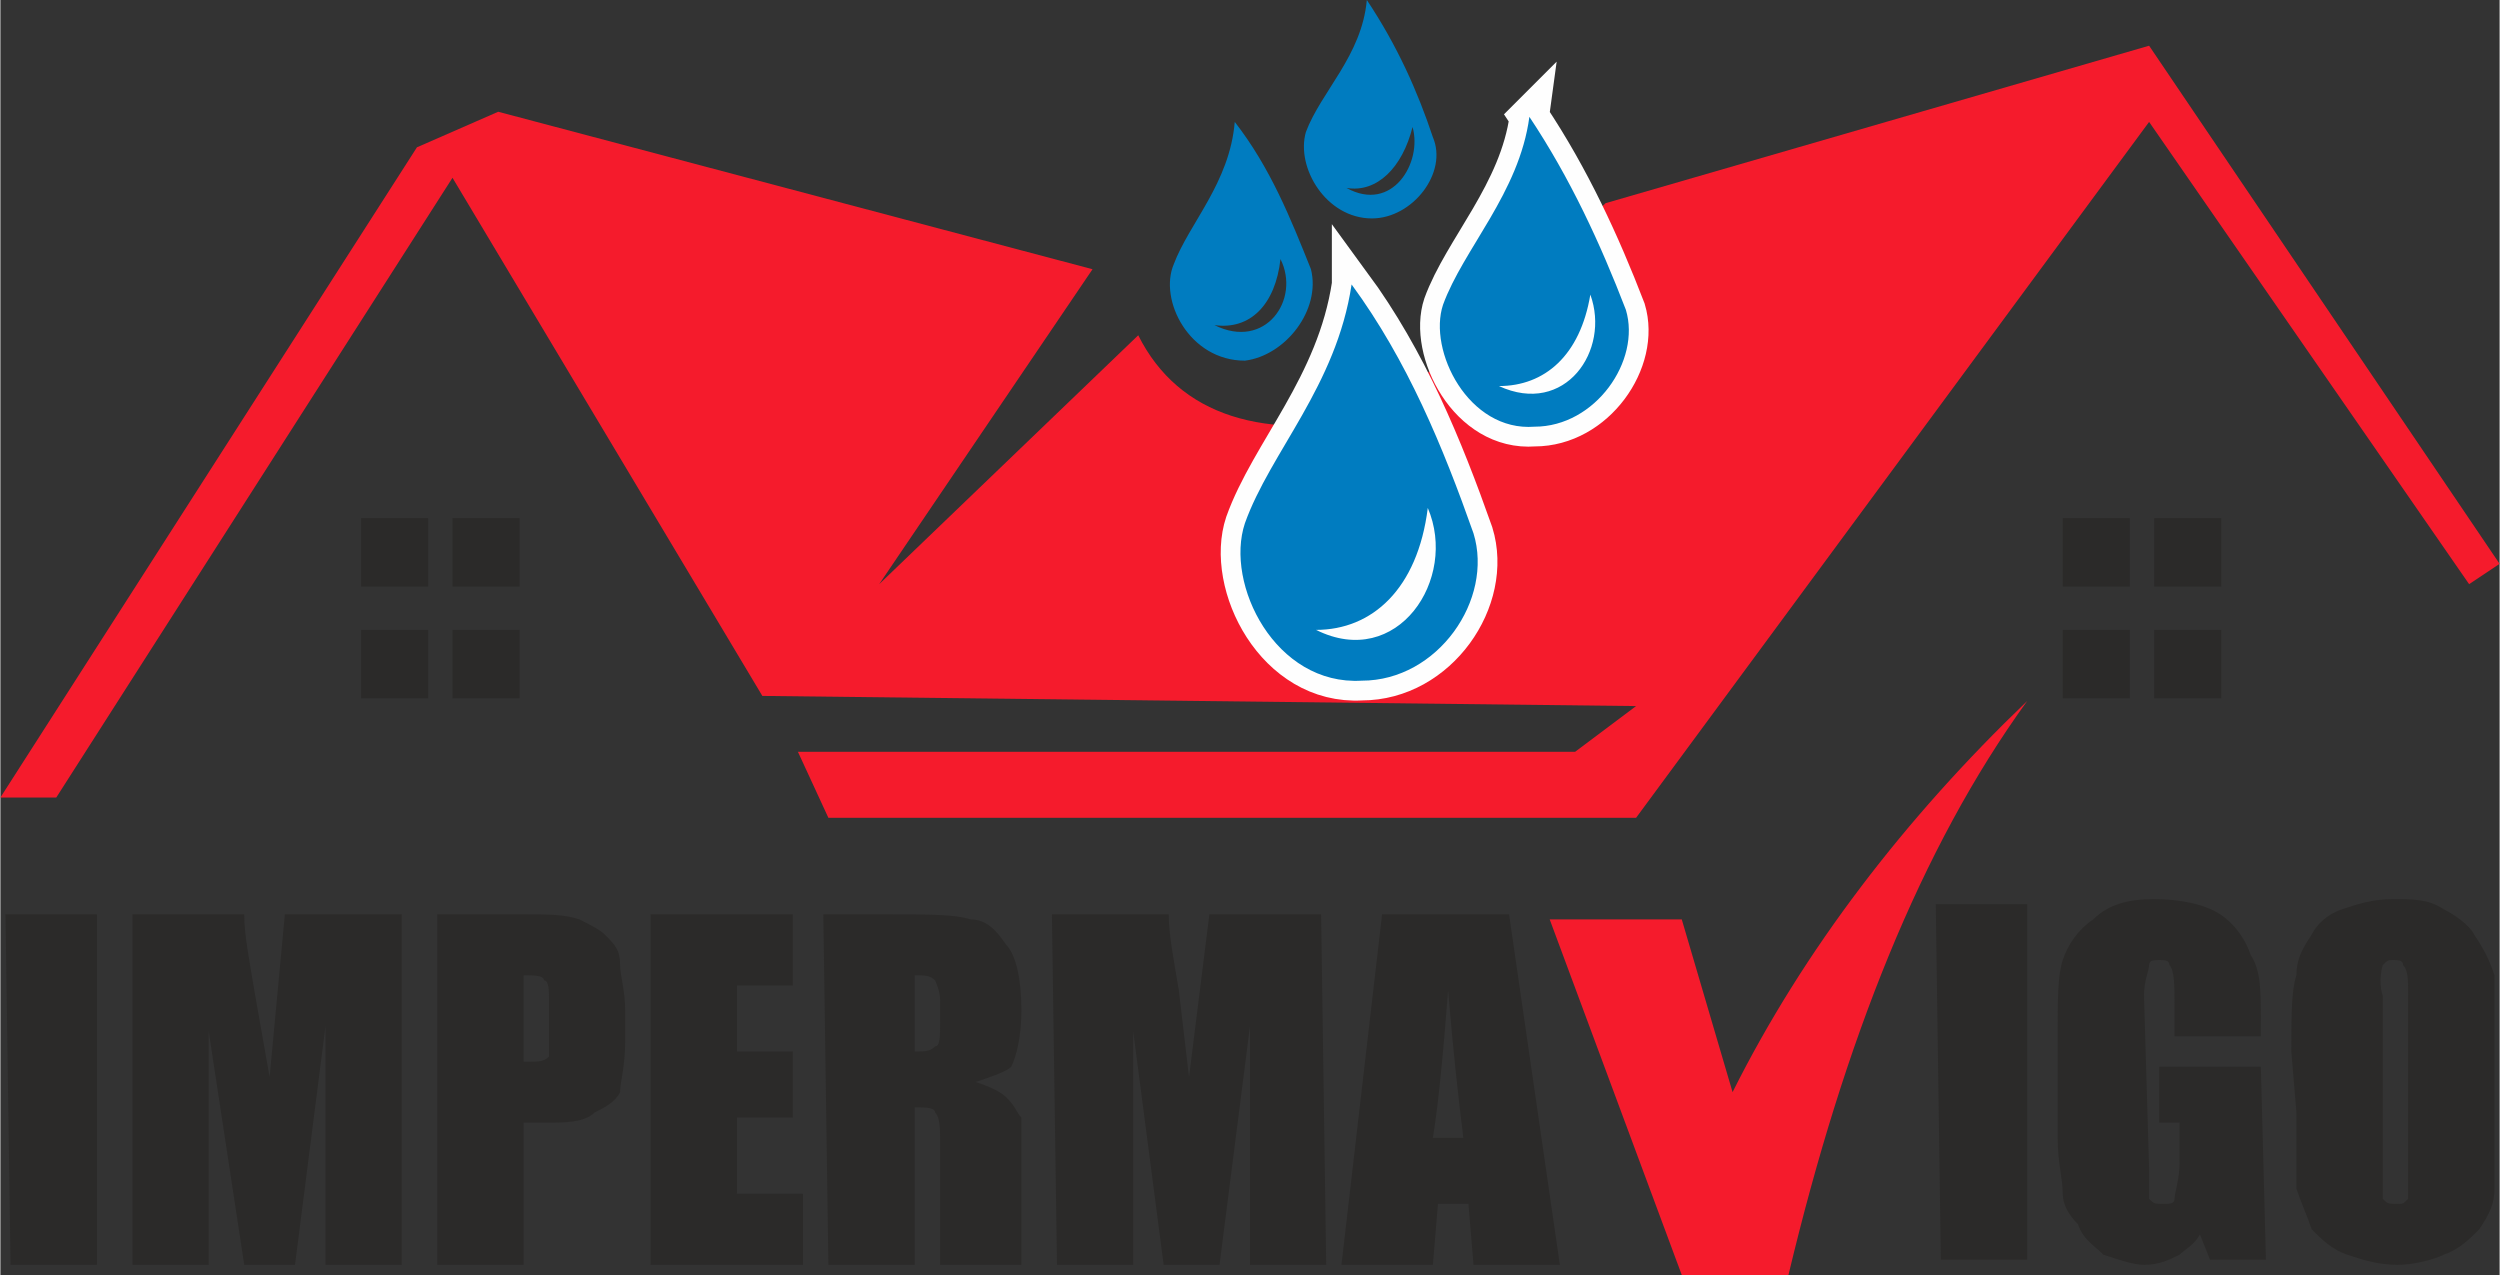 <?xml version="1.0" encoding="UTF-8"?>
<!DOCTYPE svg PUBLIC "-//W3C//DTD SVG 1.1//EN" "http://www.w3.org/Graphics/SVG/1.1/DTD/svg11.dtd">
<!-- Creator: CorelDRAW X8 -->
<svg xmlns="http://www.w3.org/2000/svg" xml:space="preserve" width="600px" height="306px" version="1.1" style="shape-rendering:geometricPrecision; text-rendering:geometricPrecision; image-rendering:optimizeQuality; fill-rule:evenodd; clip-rule:evenodd"
viewBox="0 0 492 251"
 xmlns:xlink="http://www.w3.org/1999/xlink">
 <rect x="0" y="0" width="492" height="251" fill="#333333" stroke="none"/>
 <defs>
  <style type="text/css">
   <![CDATA[
    .str0 {stroke:#FEFEFE;stroke-width:7.771}
    .str1 {stroke:#FEFEFE;stroke-width:7.771}
    .fil3 {fill:none}
    .fil1 {fill:#2B2A29}
    .fil2 {fill:#007CC0}
    .fil0 {fill:#F51B2C}
    .fil4 {fill:#2B2A29;fill-rule:nonzero}
   ]]>
  </style>
 </defs>
 <g id="Capa_x0020_1">
  <path class="fil0" d="M89 35l-78 122 -11 0 82 -128 16 -7 117 31 -42 62 51 -49c8,16 25,21 48,16l44 -42 107 -31 69 102 -6 4 -63 -91 -101 137 -159 0 -6 -13 153 0 12 -9 -172 -2 -61 -102z"/>
  <rect class="fil1" x="71" y="102" width="13.212" height="13.476"/>
  <rect class="fil1" x="89" y="102" width="13.212" height="13.476"/>
  <rect class="fil1" x="71" y="124" width="13.212" height="13.476"/>
  <rect class="fil1" x="89" y="124" width="13.212" height="13.476"/>
  <rect class="fil1" x="406" y="102" width="13.212" height="13.476"/>
  <rect class="fil1" x="424" y="102" width="13.212" height="13.476"/>
  <rect class="fil1" x="406" y="124" width="13.212" height="13.476"/>
  <rect class="fil1" x="424" y="124" width="13.212" height="13.476"/>
  <path class="fil2" d="M269 0c-1,11 -9,18 -12,26 -2,7 4,17 13,17 8,0 15,-9 12,-16 -3,-9 -7,-18 -13,-27zm9 25c-2,8 -7,13 -13,12 9,5 15,-5 13,-12z"/>
  <path class="fil2" d="M243 24c-1,12 -9,20 -12,28 -3,7 3,19 14,19 8,-1 15,-10 13,-18 -4,-10 -8,-20 -15,-29zm9 27c-1,9 -6,14 -13,13 10,5 17,-5 13,-13z"/>
  <g>
   <path class="fil3 str0" d="M266 56c-3,20 -16,33 -21,47 -4,12 6,32 23,31 15,0 26,-16 22,-29 -6,-17 -13,-34 -24,-49zm15 44c-2,16 -11,24 -22,24 16,8 28,-10 22,-24z"/>
   <path id="1" class="fil2" d="M266 56c-3,20 -16,33 -21,47 -4,12 6,32 23,31 15,0 26,-16 22,-29 -6,-17 -13,-34 -24,-49zm15 44c-2,16 -11,24 -22,24 16,8 28,-10 22,-24z"/>
  </g>
  <g>
   <path class="fil3 str1" d="M301 23c-2,15 -13,26 -17,37 -3,9 5,25 18,24 12,0 21,-13 18,-23 -5,-13 -11,-26 -19,-38zm12 35c-2,12 -9,18 -18,18 13,6 22,-7 18,-18z"/>
   <path id="1" class="fil2" d="M301 23c-2,15 -13,26 -17,37 -3,9 5,25 18,24 12,0 21,-13 18,-23 -5,-13 -11,-26 -19,-38zm12 35c-2,12 -9,18 -18,18 13,6 22,-7 18,-18z"/>
  </g>
  <path class="fil4" d="M19 180l0 69 -17 0 -1 -69 18 0zm60 0l0 69 -15 0 0 -47 -6 47 -10 0 -7 -46 0 46 -15 0 0 -69 22 0c0,4 1,9 2,15l3 17 3 -32 23 0zm7 0l17 0c5,0 8,0 11,1 2,1 4,2 5,3 2,2 3,3 3,6 0,2 1,5 1,9l0 6c0,5 -1,8 -1,10 -1,2 -3,3 -5,4 -2,2 -6,2 -9,2l-5 0 0 28 -17 0 0 -69zm17 12l0 17c0,0 1,0 1,0 2,0 3,0 4,-1 0,-1 0,-2 0,-5l0 -6c0,-2 0,-4 -1,-4 0,-1 -2,-1 -4,-1zm25 -12l28 0 0 14 -11 0 0 13 11 0 0 13 -11 0 0 15 13 0 0 14 -30 0 0 -69zm34 0l12 0c9,0 14,0 17,1 3,0 5,2 7,5 2,2 3,7 3,13 0,5 -1,9 -2,11 -1,1 -4,2 -7,3 3,1 5,2 6,3 2,2 2,3 3,4 0,2 0,5 0,11l0 18 -16 0 0 -23c0,-4 0,-6 -1,-7 0,-1 -2,-1 -4,-1l0 31 -17 0 -1 -69zm18 12l0 15c2,0 3,0 4,-1 1,0 1,-2 1,-5l0 -4c0,-2 -1,-4 -1,-4 -1,-1 -2,-1 -4,-1zm80 -12l1 69 -15 0 0 -47 -6 47 -11 0 -6 -46 0 46 -15 0 -1 -69 23 0c0,4 1,9 2,15l2 17 4 -32 22 0zm37 0l10 69 -17 0 -1 -12 -6 0 -1 12 -18 0 8 -69 25 0zm-9 44c-1,-8 -2,-17 -3,-29 -1,13 -2,23 -3,29l6 0z"/>
  <path class="fil4" d="M399 178l0 70 -17 0 -1 -70 18 0zm46 26l-17 0 0 -6c0,-4 0,-7 -1,-8 0,-1 -1,-1 -2,-1 -1,0 -2,0 -2,1 0,1 -1,3 -1,6l1 34c0,3 0,5 0,6 1,1 1,1 3,1 1,0 2,0 2,-1 0,-1 1,-4 1,-7l0 -8 -4 0 0 -11 20 0 1 38 -11 0 -2 -5c-1,2 -3,3 -4,4 -2,1 -4,2 -7,2 -2,0 -5,-1 -8,-2 -2,-2 -4,-3 -5,-6 -2,-2 -3,-4 -3,-6 0,-3 -1,-6 -1,-11l0 -21c0,-6 0,-11 1,-14 1,-3 3,-6 6,-8 3,-3 7,-4 12,-4 5,0 10,1 13,3 3,2 5,5 6,8 2,3 2,7 2,13l0 3zm46 15c0,7 0,12 0,15 0,3 -1,5 -3,8 -2,2 -4,4 -7,5 -2,1 -6,2 -9,2 -4,0 -7,-1 -10,-2 -3,-1 -5,-3 -7,-5 -1,-3 -2,-5 -3,-8 0,-3 0,-8 0,-15l-1 -12c0,-7 0,-12 1,-15 0,-3 1,-5 3,-8 1,-2 3,-4 6,-5 3,-1 6,-2 10,-2 4,0 7,0 10,2 2,1 5,3 6,5 2,3 3,5 4,8 0,3 0,8 0,15l0 12zm-17 -23c0,-3 0,-5 -1,-6 0,-1 -1,-1 -2,-1 -1,0 -1,0 -2,1 0,0 -1,3 0,6l0 32c0,4 0,7 0,8 1,1 1,1 3,1 1,0 1,0 2,-1 0,-1 0,-4 0,-8l0 -32z"/>
  <path class="fil0" d="M341 215l-10 -34 -26 0 26 70 21 0c11,-46 26,-84 47,-113 -24,23 -44,49 -58,77z"/>
 </g>
</svg>
